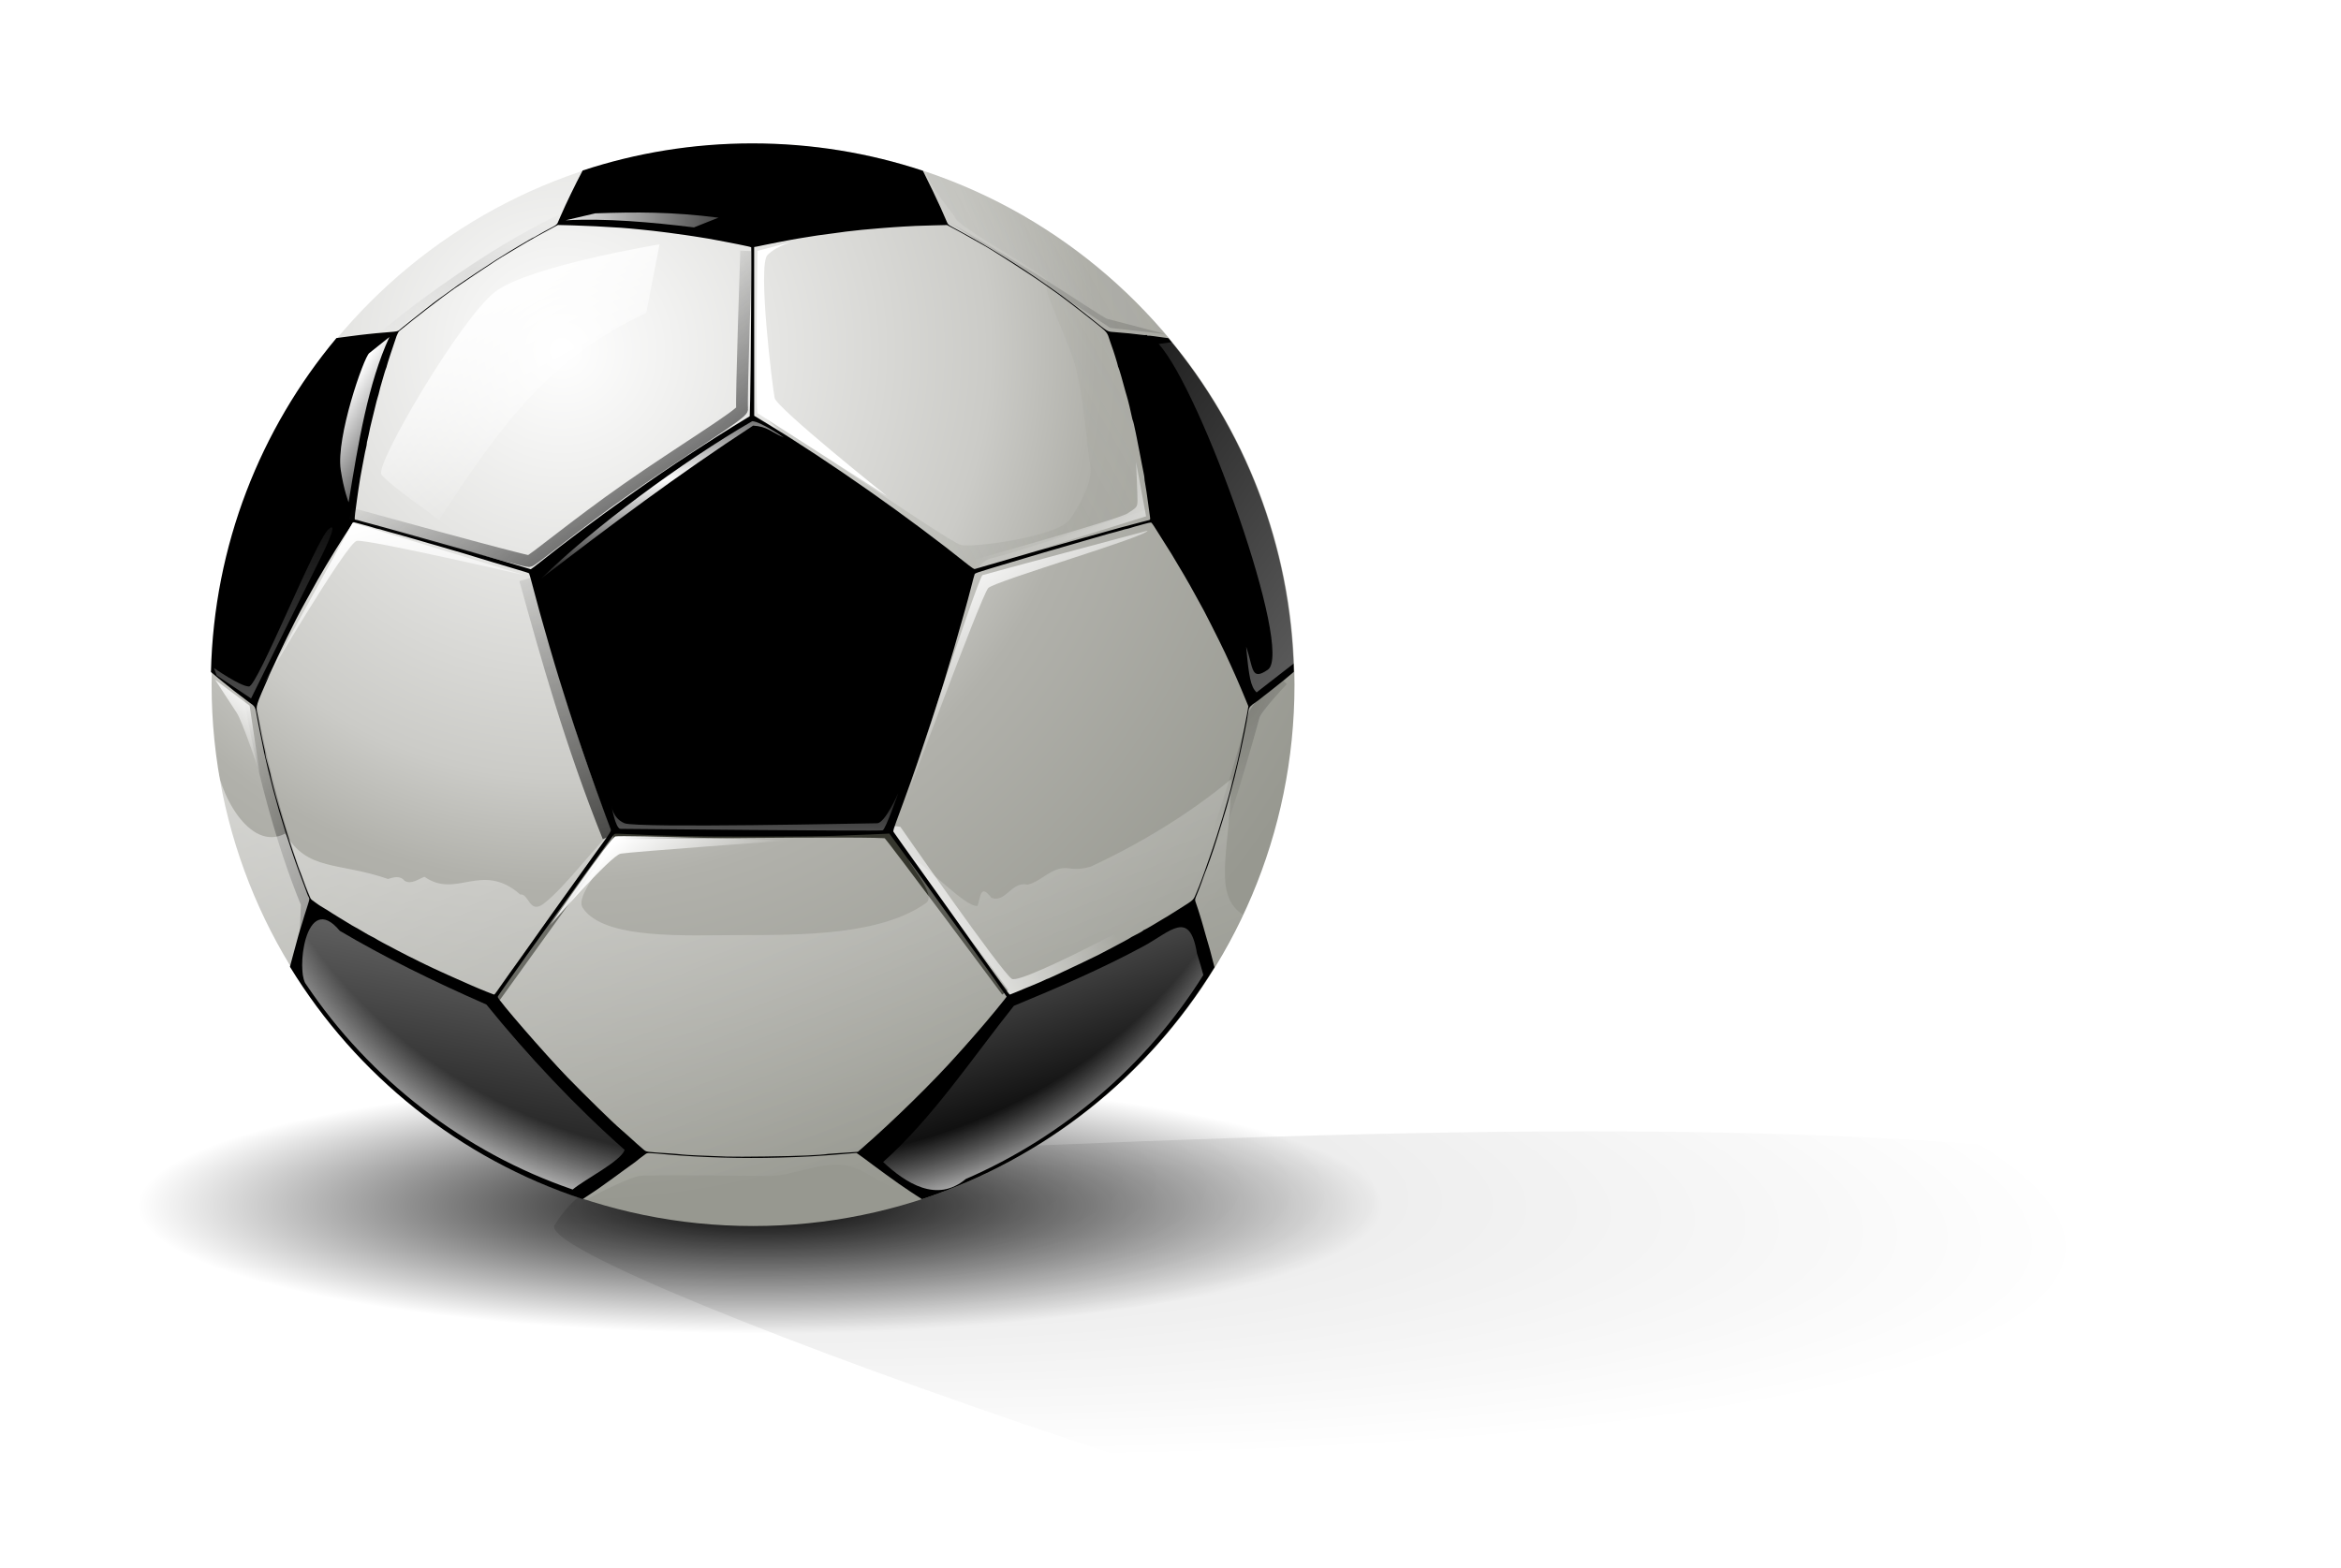 <?xml version="1.0" encoding="UTF-8" standalone="no"?>
<!-- Created with Inkscape (http://www.inkscape.org/) -->
<svg
    xmlns:inkscape="http://www.inkscape.org/namespaces/inkscape"
    xmlns:rdf="http://www.w3.org/1999/02/22-rdf-syntax-ns#"
    xmlns="http://www.w3.org/2000/svg"
    xmlns:sodipodi="http://sodipodi.sourceforge.net/DTD/sodipodi-0.dtd"
    xmlns:cc="http://creativecommons.org/ns#"
    xmlns:xlink="http://www.w3.org/1999/xlink"
    xmlns:dc="http://purl.org/dc/elements/1.1/"
    xmlns:svg="http://www.w3.org/2000/svg"
    xmlns:ns1="http://sozi.baierouge.fr"
    id="svg2"
    sodipodi:docname="bola.svg"
    viewBox="0 0 3970.6 2660.2"
    version="1.1"
    inkscape:version="0.48.1 r9760"
  >
  <sodipodi:namedview
      id="base"
      fit-margin-left="0"
      inkscape:zoom="0.20552832"
      borderopacity="1.0"
      inkscape:current-layer="layer1"
      inkscape:cx="2371.7603"
      inkscape:cy="1255.1337"
      inkscape:window-maximized="1"
      showgrid="false"
      fit-margin-right="0"
      inkscape:snap-nodes="false"
      inkscape:guide-bbox="true"
      inkscape:snap-midpoints="false"
      showguides="true"
      bordercolor="#666666"
      inkscape:window-x="0"
      inkscape:window-y="24"
      fit-margin-bottom="0"
      inkscape:window-width="1680"
      inkscape:pageopacity="0.0"
      inkscape:pageshadow="2"
      pagecolor="#ffffff"
      inkscape:document-units="px"
      inkscape:window-height="1026"
      fit-margin-top="0"
  />
  <defs
      id="defs4"
    >
    <linearGradient
        id="linearGradient4907"
        inkscape:collect="always"
      >
      <stop
          id="stop4909"
          style="stop-color:#ffffff"
          offset="0"
      />
      <stop
          id="stop4911"
          style="stop-color:#ffffff;stop-opacity:0"
          offset="1"
      />
    </linearGradient
    >
    <filter
        id="filter4919"
        inkscape:collect="always"
        color-interpolation-filters="sRGB"
      >
      <feGaussianBlur
          id="feGaussianBlur4921"
          stdDeviation="3.124"
          inkscape:collect="always"
      />
    </filter
    >
    <filter
        id="filter4945"
        inkscape:collect="always"
        color-interpolation-filters="sRGB"
      >
      <feGaussianBlur
          id="feGaussianBlur4947"
          stdDeviation="11.41"
          inkscape:collect="always"
      />
    </filter
    >
    <filter
        id="filter4989"
        inkscape:collect="always"
        color-interpolation-filters="sRGB"
      >
      <feGaussianBlur
          id="feGaussianBlur4991"
          stdDeviation="6.296"
          inkscape:collect="always"
      />
    </filter
    >
    <filter
        id="filter5076"
        inkscape:collect="always"
        color-interpolation-filters="sRGB"
      >
      <feGaussianBlur
          id="feGaussianBlur5078"
          stdDeviation="4.913"
          inkscape:collect="always"
      />
    </filter
    >
    <filter
        id="filter5088"
        inkscape:collect="always"
        color-interpolation-filters="sRGB"
      >
      <feGaussianBlur
          id="feGaussianBlur5090"
          stdDeviation="7.355"
          inkscape:collect="always"
      />
    </filter
    >
    <filter
        id="filter5138"
        inkscape:collect="always"
        color-interpolation-filters="sRGB"
      >
      <feGaussianBlur
          id="feGaussianBlur5140"
          stdDeviation="7.168"
          inkscape:collect="always"
      />
    </filter
    >
    <filter
        id="filter5156"
        inkscape:collect="always"
        color-interpolation-filters="sRGB"
      >
      <feGaussianBlur
          id="feGaussianBlur5158"
          stdDeviation="3.54"
          inkscape:collect="always"
      />
    </filter
    >
    <filter
        id="filter5174"
        inkscape:collect="always"
        color-interpolation-filters="sRGB"
      >
      <feGaussianBlur
          id="feGaussianBlur5176"
          stdDeviation="4.586"
          inkscape:collect="always"
      />
    </filter
    >
    <filter
        id="filter5202"
        inkscape:collect="always"
        color-interpolation-filters="sRGB"
      >
      <feGaussianBlur
          id="feGaussianBlur5204"
          stdDeviation="5.979"
          inkscape:collect="always"
      />
    </filter
    >
    <filter
        id="filter5216"
        inkscape:collect="always"
        color-interpolation-filters="sRGB"
      >
      <feGaussianBlur
          id="feGaussianBlur5218"
          stdDeviation="4.914"
          inkscape:collect="always"
      />
    </filter
    >
    <filter
        id="filter5228"
        inkscape:collect="always"
        color-interpolation-filters="sRGB"
      >
      <feGaussianBlur
          id="feGaussianBlur5230"
          stdDeviation="4.698"
          inkscape:collect="always"
      />
    </filter
    >
    <filter
        id="filter5254"
        inkscape:collect="always"
        color-interpolation-filters="sRGB"
      >
      <feGaussianBlur
          id="feGaussianBlur5256"
          stdDeviation="11.973"
          inkscape:collect="always"
      />
    </filter
    >
    <filter
        id="filter5276"
        inkscape:collect="always"
        color-interpolation-filters="sRGB"
      >
      <feGaussianBlur
          id="feGaussianBlur5278"
          stdDeviation="5.393"
          inkscape:collect="always"
      />
    </filter
    >
    <filter
        id="filter5342"
        height="1.144"
        width="1.435"
        color-interpolation-filters="sRGB"
        y="-.072"
        x="-.217"
        inkscape:collect="always"
      >
      <feGaussianBlur
          id="feGaussianBlur5344"
          stdDeviation="12.463"
          inkscape:collect="always"
      />
    </filter
    >
    <filter
        id="filter5368"
        inkscape:collect="always"
        color-interpolation-filters="sRGB"
      >
      <feGaussianBlur
          id="feGaussianBlur5370"
          stdDeviation="3.389"
          inkscape:collect="always"
      />
    </filter
    >
    <filter
        id="filter5374"
        inkscape:collect="always"
        color-interpolation-filters="sRGB"
      >
      <feGaussianBlur
          id="feGaussianBlur5376"
          stdDeviation="1.377"
          inkscape:collect="always"
      />
    </filter
    >
    <filter
        id="filter5408"
        height="1.541"
        width="1.053"
        color-interpolation-filters="sRGB"
        y="-.27"
        x="-.026"
        inkscape:collect="always"
      >
      <feGaussianBlur
          id="feGaussianBlur5410"
          stdDeviation="2.845"
          inkscape:collect="always"
      />
    </filter
    >
    <filter
        id="filter5438"
        height="1.062"
        width="1.209"
        color-interpolation-filters="sRGB"
        y="-.031"
        x="-.105"
        inkscape:collect="always"
      >
      <feGaussianBlur
          id="feGaussianBlur5440"
          stdDeviation="3.641"
          inkscape:collect="always"
      />
    </filter
    >
    <filter
        id="filter5540"
        height="32.707"
        width="54.837"
        color-interpolation-filters="sRGB"
        y="-15.853"
        x="-26.919"
        inkscape:collect="always"
      >
      <feGaussianBlur
          id="feGaussianBlur5542"
          stdDeviation="10.528"
          inkscape:collect="always"
      />
    </filter
    >
    <filter
        id="filter5544"
        height="1.123"
        width="1.587"
        color-interpolation-filters="sRGB"
        y="-.062"
        x="-.294"
        inkscape:collect="always"
      >
      <feGaussianBlur
          id="feGaussianBlur5546"
          stdDeviation="10.528"
          inkscape:collect="always"
      />
    </filter
    >
    <filter
        id="filter5598"
        height="1.155"
        width="1.359"
        color-interpolation-filters="sRGB"
        y="-.077"
        x="-.179"
        inkscape:collect="always"
      >
      <feGaussianBlur
          id="feGaussianBlur5600"
          stdDeviation="9.09"
          inkscape:collect="always"
      />
    </filter
    >
    <filter
        id="filter5670"
        inkscape:collect="always"
        color-interpolation-filters="sRGB"
      >
      <feGaussianBlur
          id="feGaussianBlur5672"
          stdDeviation="4.291"
          inkscape:collect="always"
      />
    </filter
    >
    <filter
        id="filter5700"
        inkscape:collect="always"
        color-interpolation-filters="sRGB"
      >
      <feGaussianBlur
          id="feGaussianBlur5702"
          stdDeviation="3.87"
          inkscape:collect="always"
      />
    </filter
    >
    <filter
        id="filter5730"
        inkscape:collect="always"
        color-interpolation-filters="sRGB"
      >
      <feGaussianBlur
          id="feGaussianBlur5732"
          stdDeviation="2.767"
          inkscape:collect="always"
      />
    </filter
    >
    <filter
        id="filter5752"
        inkscape:collect="always"
        color-interpolation-filters="sRGB"
      >
      <feGaussianBlur
          id="feGaussianBlur5754"
          stdDeviation="1.217"
          inkscape:collect="always"
      />
    </filter
    >
    <filter
        id="filter5814"
        inkscape:collect="always"
        color-interpolation-filters="sRGB"
      >
      <feGaussianBlur
          id="feGaussianBlur5816"
          stdDeviation="6.143"
          inkscape:collect="always"
      />
    </filter
    >
    <filter
        id="filter5916"
        inkscape:collect="always"
        color-interpolation-filters="sRGB"
      >
      <feGaussianBlur
          id="feGaussianBlur5918"
          stdDeviation="20.749"
          inkscape:collect="always"
      />
    </filter
    >
    <radialGradient
        id="radialGradient5957"
        gradientUnits="userSpaceOnUse"
        cy="1558.1"
        cx="-3361.3"
        gradientTransform="matrix(1 0 0 .205 0 1238.4)"
        r="1056.2"
        inkscape:collect="always"
      >
      <stop
          id="stop5856"
          style="stop-color:#000000"
          offset="0"
      />
      <stop
          id="stop5858"
          style="stop-color:#000000;stop-opacity:0"
          offset="1"
      />
    </radialGradient
    >
    <radialGradient
        id="radialGradient5959"
        gradientUnits="userSpaceOnUse"
        cy="397.44"
        cx="-3929.1"
        gradientTransform="matrix(1.858 .264 -.047 .329 3187.7 2142.7)"
        r="1591.3"
        inkscape:collect="always"
      >
      <stop
          id="stop5866"
          style="stop-color:#000000"
          offset="0"
      />
      <stop
          id="stop5868"
          style="stop-color:#000000;stop-opacity:0"
          offset="1"
      />
    </radialGradient
    >
    <radialGradient
        id="radialGradient5961"
        gradientUnits="userSpaceOnUse"
        cy="-153.33"
        cx="-3784.4"
        gradientTransform="matrix(1.581 0 0 1.581 2173.3 9.572)"
        r="832.59"
        inkscape:collect="always"
      >
      <stop
          id="stop5632"
          style="stop-color:#ffffff"
          offset="0"
      />
      <stop
          id="stop5634"
          style="stop-color:#cbcbc7"
          offset=".5"
      />
      <stop
          id="stop5636"
          style="stop-color:#b1b1ab"
          offset=".624"
      />
      <stop
          id="stop5638"
          style="stop-color:#979890"
          offset="1"
      />
    </radialGradient
    >
    <radialGradient
        id="radialGradient5963"
        gradientUnits="userSpaceOnUse"
        cy="631.16"
        cx="-2722.2"
        gradientTransform="matrix(1.337 .315 -.593 2.514 1289.6 -156.34)"
        r="93.851"
        inkscape:collect="always"
      >
      <stop
          id="stop5612"
          style="stop-color:#000000"
          offset="0"
      />
      <stop
          id="stop5614"
          style="stop-color:#000000;stop-opacity:0"
          offset="1"
      />
    </radialGradient
    >
    <linearGradient
        id="linearGradient5965"
        y2="804.65"
        xlink:href="#linearGradient4907"
        gradientUnits="userSpaceOnUse"
        x2="-3063.7"
        y1="992.15"
        x1="-3345.8"
        inkscape:collect="always"
    />
    <linearGradient
        id="linearGradient5967"
        y2="787.45"
        gradientUnits="userSpaceOnUse"
        x2="-4527.6"
        gradientTransform="translate(8)"
        y1="863.14"
        x1="-4276.5"
        inkscape:collect="always"
      >
      <stop
          id="stop5510"
          style="stop-color:#000000"
          offset="0"
      />
      <stop
          id="stop5512"
          style="stop-color:#000000;stop-opacity:0"
          offset="1"
      />
    </linearGradient
    >
    <linearGradient
        id="linearGradient5969"
        y2="1396.4"
        xlink:href="#linearGradient4907"
        gradientUnits="userSpaceOnUse"
        x2="-3271.9"
        y1="-709.14"
        x1="-4104.4"
        inkscape:collect="always"
    />
    <linearGradient
        id="linearGradient5971"
        y2="-101.46"
        gradientUnits="userSpaceOnUse"
        x2="-2711.1"
        y1="292.79"
        x1="-3409.9"
        inkscape:collect="always"
      >
      <stop
          id="stop5126"
          style="stop-color:#84867c"
          offset="0"
      />
      <stop
          id="stop5128"
          style="stop-color:#84867c;stop-opacity:0"
          offset="1"
      />
    </linearGradient
    >
    <linearGradient
        id="linearGradient5973"
        y2="952.62"
        gradientUnits="userSpaceOnUse"
        x2="-3663.7"
        y1="806.65"
        x1="-3790.2"
        inkscape:collect="always"
      >
      <stop
          id="stop4961"
          style="stop-color:#ffffff"
          offset="0"
      />
      <stop
          id="stop4963"
          style="stop-color:#ffffff;stop-opacity:0"
          offset="1"
      />
    </linearGradient
    >
    <linearGradient
        id="linearGradient5975"
        y2="1269.1"
        gradientUnits="userSpaceOnUse"
        x2="-2907.2"
        y1="298.91"
        x1="-3220.2"
        inkscape:collect="always"
      >
      <stop
          id="stop5070"
          style="stop-color:#ffffff"
          offset="0"
      />
      <stop
          id="stop5072"
          style="stop-color:#ffffff;stop-opacity:0"
          offset="1"
      />
    </linearGradient
    >
    <linearGradient
        id="linearGradient5977"
        y2="1465.2"
        gradientUnits="userSpaceOnUse"
        x2="-4221.4"
        y1="157.85"
        x1="-3973.7"
        inkscape:collect="always"
      >
      <stop
          id="stop5082"
          style="stop-color:#ffffff"
          offset="0"
      />
      <stop
          id="stop5084"
          style="stop-color:#ffffff;stop-opacity:0"
          offset="1"
      />
    </linearGradient
    >
    <radialGradient
        id="radialGradient5979"
        gradientUnits="userSpaceOnUse"
        cy="525.45"
        cx="-3530"
        gradientTransform="matrix(1.359 2.7091e-8 -2.4489e-8 1.228 1239 -100.31)"
        r="781.86"
        inkscape:collect="always"
      >
      <stop
          id="stop5099"
          style="stop-color:#ffffff;stop-opacity:0"
          offset="0"
      />
      <stop
          id="stop5105"
          style="stop-color:#ffffff;stop-opacity:0"
          offset=".849"
      />
      <stop
          id="stop5101"
          style="stop-color:#ffffff"
          offset="1"
      />
    </radialGradient
    >
    <linearGradient
        id="linearGradient5981"
        y2="215.49"
        gradientUnits="userSpaceOnUse"
        x2="-3133.4"
        y1="414.98"
        x1="-2736.8"
        inkscape:collect="always"
      >
      <stop
          id="stop5162"
          style="stop-color:#ffffff"
          offset="0"
      />
      <stop
          id="stop5164"
          style="stop-color:#ffffff;stop-opacity:0"
          offset="1"
      />
    </linearGradient
    >
    <linearGradient
        id="linearGradient5983"
        y2="570.68"
        gradientUnits="userSpaceOnUse"
        x2="-3031.2"
        y1="307.94"
        x1="-3211.2"
        inkscape:collect="always"
      >
      <stop
          id="stop5180"
          style="stop-color:#ffffff"
          offset="0"
      />
      <stop
          id="stop5182"
          style="stop-color:#ffffff;stop-opacity:0"
          offset="1"
      />
    </linearGradient
    >
    <linearGradient
        id="linearGradient5985"
        y2="147.53"
        gradientUnits="userSpaceOnUse"
        x2="-3815.4"
        y1="-158.67"
        x1="-3980.6"
        inkscape:collect="always"
      >
      <stop
          id="stop5234"
          style="stop-color:#ffffff"
          offset="0"
      />
      <stop
          id="stop5236"
          style="stop-color:#ffffff;stop-opacity:0"
          offset="1"
      />
    </linearGradient
    >
    <linearGradient
        id="linearGradient5987"
        y2="-34.815"
        gradientUnits="userSpaceOnUse"
        x2="-3884.3"
        y1="326.43"
        x1="-3629.7"
        inkscape:collect="always"
      >
      <stop
          id="stop5260"
          style="stop-color:#333333"
          offset="0"
      />
      <stop
          id="stop5262"
          style="stop-color:#333333;stop-opacity:0"
          offset="1"
      />
    </linearGradient
    >
    <linearGradient
        id="linearGradient5989"
        y2="577.58"
        gradientUnits="userSpaceOnUse"
        x2="-4145.7"
        y1="278.26"
        x1="-4238.6"
        inkscape:collect="always"
      >
      <stop
          id="stop5282"
          style="stop-color:#ffffff"
          offset="0"
      />
      <stop
          id="stop5284"
          style="stop-color:#ffffff;stop-opacity:0"
          offset="1"
      />
    </linearGradient
    >
    <linearGradient
        id="linearGradient5991"
        y2="298.91"
        gradientUnits="userSpaceOnUse"
        x2="-3984"
        gradientTransform="translate(10.321 -3.44)"
        y1="894.1"
        x1="-3750.1"
        inkscape:collect="always"
      >
      <stop
          id="stop5348"
          style="stop-color:#000000"
          offset="0"
      />
      <stop
          id="stop5350"
          style="stop-color:#000000;stop-opacity:0"
          offset="1"
      />
    </linearGradient
    >
    <radialGradient
        id="radialGradient5993"
        gradientUnits="userSpaceOnUse"
        cy="184.13"
        cx="-3717.7"
        gradientTransform="matrix(2.28 -.632 .175 .632 4726.2 -2263.6)"
        r="209.63"
        inkscape:collect="always"
      >
      <stop
          id="stop5362"
          style="stop-color:#ffffff"
          offset="0"
      />
      <stop
          id="stop5364"
          style="stop-color:#ffffff;stop-opacity:0"
          offset="1"
      />
    </radialGradient
    >
    <linearGradient
        id="linearGradient5995"
        y2="684.24"
        gradientUnits="userSpaceOnUse"
        x2="-3502.4"
        y1="1052.4"
        x1="-3512.7"
        inkscape:collect="always"
      >
      <stop
          id="stop5388"
          style="stop-color:#ffffff"
          offset="0"
      />
      <stop
          id="stop5390"
          style="stop-color:#ffffff;stop-opacity:0"
          offset="1"
      />
    </linearGradient
    >
    <linearGradient
        id="linearGradient5997"
        y2="-258.44"
        gradientUnits="userSpaceOnUse"
        x2="-3509.2"
        y1="-265.32"
        x1="-3922.1"
        inkscape:collect="always"
      >
      <stop
          id="stop5414"
          style="stop-color:#ffffff"
          offset="0"
      />
      <stop
          id="stop5416"
          style="stop-color:#ffffff;stop-opacity:0"
          offset="1"
      />
    </linearGradient
    >
    <linearGradient
        id="linearGradient5999"
        y2="154.41"
        gradientUnits="userSpaceOnUse"
        x2="-4114.8"
        y1="61.517"
        x1="-4262.7"
        inkscape:collect="always"
      >
      <stop
          id="stop5444"
          style="stop-color:#ffffff"
          offset="0"
      />
      <stop
          id="stop5446"
          style="stop-color:#ffffff;stop-opacity:0"
          offset="1"
      />
    </linearGradient
    >
    <linearGradient
        id="linearGradient6001"
        y2="-129.71"
        gradientUnits="userSpaceOnUse"
        x2="-3170.2"
        y1="1192.3"
        x1="-1310.9"
        inkscape:collect="always"
      >
      <stop
          id="stop5660"
          style="stop-color:#ffffff"
          offset="0"
      />
      <stop
          id="stop5662"
          style="stop-color:#ffffff;stop-opacity:0"
          offset="1"
      />
    </linearGradient
    >
    <linearGradient
        id="linearGradient6003"
        y2="-544"
        gradientUnits="userSpaceOnUse"
        x2="-2979.4"
        y1="670.47"
        x1="-2893.4"
        inkscape:collect="always"
      >
      <stop
          id="stop5706"
          style="stop-color:#000000"
          offset="0"
      />
      <stop
          id="stop5708"
          style="stop-color:#000000;stop-opacity:0"
          offset="1"
      />
    </linearGradient
    >
    <linearGradient
        id="linearGradient6005"
        y2="667.99"
        gradientUnits="userSpaceOnUse"
        x2="-4478.7"
        y1="556.08"
        x1="-4405.7"
        inkscape:collect="always"
      >
      <stop
          id="stop5736"
          style="stop-color:#ffffff"
          offset="0"
      />
      <stop
          id="stop5738"
          style="stop-color:#ffffff;stop-opacity:0"
          offset="1"
      />
    </linearGradient
    >
    <linearGradient
        id="linearGradient6007"
        y2="191.17"
        gradientUnits="userSpaceOnUse"
        x2="-4381.4"
        y1="1511.5"
        x1="-4449.3"
        inkscape:collect="always"
      >
      <stop
          id="stop5746"
          style="stop-color:#ffffff"
          offset="0"
      />
      <stop
          id="stop5748"
          style="stop-color:#ffffff;stop-opacity:0"
          offset="1"
      />
    </linearGradient
    >
    <radialGradient
        id="radialGradient6009"
        gradientUnits="userSpaceOnUse"
        cy="-149.42"
        cx="-4031.1"
        gradientTransform="matrix(1.366 -.114 .059 .707 1483.6 -501.41)"
        r="192.84"
        inkscape:collect="always"
      >
      <stop
          id="stop5788"
          style="stop-color:#000000"
          offset="0"
      />
      <stop
          id="stop5790"
          style="stop-color:#000000;stop-opacity:0"
          offset="1"
      />
    </radialGradient
    >
  </defs
  >
  <g
      id="layer1"
      inkscape:label="Camada 1"
      inkscape:groupmode="layer"
      transform="translate(-1073.4 630.07)"
    >
    <g
        id="g5920"
        transform="translate(5917.1 -18.198)"
      >
      <path
          id="path5852"
          sodipodi:rx="1056.2135"
          sodipodi:ry="216.74741"
          style="fill:url(#radialGradient5957)"
          sodipodi:type="arc"
          d="m-2305.1 1558.1c0 119.71-472.88 216.75-1056.2 216.75-583.33 0-1056.2-97.041-1056.2-216.75s472.88-216.75 1056.2-216.75c583.33 0 1056.2 97.041 1056.2 216.75z"
          transform="translate(-192.66 -123.86)"
          sodipodi:cy="1558.1061"
          sodipodi:cx="-3361.3049"
      />
      <path
          id="path5862"
          style="opacity:.409;filter:url(#filter5916);fill:url(#radialGradient5959)"
          d="m-3770.7 1437.7c-45.541 69.791 1646.4 789.81 2043.6 811.94 260.07 14.489 756.9 185.78 901.39 151.38 144.5-34.404 240.83-275.23 233.95-344.04-6.881-68.809 27.523-185.78-41.285-302.76-68.809-116.97-309.64-240.83-447.26-247.71-629-127.75-1505.7-143.27-2284.4-158.26-41.285 0-309.64 20.643-344.04 34.404-34.404 13.762-61.928 55.047-61.928 55.047z"
          sodipodi:nodetypes="cssssccsc"
          transform="matrix(.998 -.066 .066 .998 -234.86 -216.83)"
          inkscape:connector-curvature="0"
      />
      <g
          id="g5818"
        >
        <path
            id="path4839"
            sodipodi:rx="832.58527"
            sodipodi:ry="832.58527"
            style="fill:url(#radialGradient5961)"
            sodipodi:type="arc"
            d="m-2683.5 281.7c0 459.82-372.76 832.59-832.59 832.59-459.82 0-832.59-372.76-832.59-832.59 0-459.82 372.76-832.59 832.59-832.59 459.82 0 832.59 372.76 832.59 832.59z"
            transform="matrix(1.103 0 0 1.103 311.81 239.19)"
            sodipodi:cy="281.70477"
            sodipodi:cx="-3516.1245"
        />
        <path
            id="path5548"
            sodipodi:nodetypes="csc"
            style="opacity:.44;filter:url(#filter5598);stroke:url(#radialGradient5963);stroke-width:20;fill:none"
            inkscape:connector-curvature="0"
            d="m-2792.4 828.98c10.619 7.079 72.059-213.08 75.415-226.25 3.503-13.746 48.655-60.819 48.655-60.819"
        />
        <path
            id="path4923"
            sodipodi:nodetypes="ccsc"
            style="filter:url(#filter4945);stroke:#36372e;stroke-width:13;fill:none"
            inkscape:connector-curvature="0"
            d="m-4001.2 1081 197.82-275.23s457.67-6.03 463.67-1.358 201.09 267.25 201.09 267.25"
        />
        <path
            id="path4979"
            style="filter:url(#filter4989);fill:url(#linearGradient5965)"
            inkscape:connector-curvature="0"
            d="m-3316.6 790.89s172.02 247.71 189.22 258.03c17.202 10.321 282.12-130.74 292.44-144.5 10.321-13.762 24.083-30.964 24.083-30.964s0 55.047-24.083 75.69-282.12 144.5-282.12 144.5l-227.07-306.2z"
        />
        <path
            id="path5450"
            sodipodi:nodetypes="ccc"
            style="opacity:.672;filter:url(#filter5544);stroke:url(#linearGradient5967);stroke-width:19.6;fill:none"
            inkscape:connector-curvature="0"
            d="m-4419.8 570.7c15.318 103.21 53.495 247.71 96.332 350.92l-3.44 86.011"
        />
        <path
            id="path4852"
            sodipodi:nodetypes="ccsssscccccccccssscsccccccc"
            style="filter:url(#filter4919);fill:url(#linearGradient5969)"
            inkscape:connector-curvature="0"
            d="m-4478.6 667.91c45.626 356.09 295.12 648.41 627.72 756.16 25.322-13.275 76.098-39.042 92.312-40.844 21.895-2.433 184.88 0 221.38 0 36.491 0 84.49-24.264 126.69-18.031 23.554 3.479 42.886 17.899 64.781 30.062 21.119 11.733 63.812 28.062 63.812 28.062 241.81-79.033 439.44-255.69 546.34-483.41-53.142-33.463-21.089-113.21-19.875-230.03-70.983 59.503-156.28 110.52-238.44 148.66-12.012 3.388-24.416 4.952-37.594 2.688-28.071-3.684-44.613 22.029-69.375 27.812-27.716-6.247-36.867 31.669-61.438 22.281-18.311-24.282-18.014-2.596-23.25 13.719-21.14 4.291-100.56-83.529-117.21-82.999-8.279 4.989 50.608 63.534 29.54 78.356-77.298 54.379-208.87 54.237-318.11 54.237-87.307 0-228.5 8.449-264.06-46.375-16.04-24.729 63.427-96.587 50.156-128.25-17.678 9.403-79.902 94.408-116.84 121.66-24.034 17.727-24.469-17.771-39.156-15.938-0.151-0.088-0.281-0.198-0.438-0.281-65.282-56.647-107.32 8.548-162.03-29.75-10.647 3.841-22.2 13.584-33.719 6.875-7.563-9.364-18.225-6.234-28.25-3.188-83.795-28.962-136.93-12.747-174.14-77.132-60.71 32.426-115.44-70.097-118.8-134.34z"
        />
        <path
            id="path5107"
            style="opacity:.466;filter:url(#filter5138);fill:url(#linearGradient5971)"
            inkscape:connector-curvature="0"
            d="m-3272.2-320.09c2.652 22.03 43.095 66.721 48.844 78.219 7.298 14.597 94.884 63.266 131.38 87.594 36.491 24.328 19.447 14.605 24.312 36.5 4.865 21.895 31.654 75.403 46.25 121.62 14.597 46.222 21.884 145.96 26.75 172.72 4.866 26.76-14.6 63.244-34.062 92.438-19.462 29.193-162.98 48.678-184.88 43.812-21.895-4.865-347.91-231.12-347.91-231.12s245.72 231.11 311.41 272.47c65.684 41.357 53.509-12.17 90-19.469 36.491-7.298 226.25-72.961 274.91-85.125 48.655-12.164 36.495-41.364 34.062-99.75-1.75-42.012 24.208-84.019 33.469-130.56-110.89-156.38-269.46-276.55-454.53-339.34z"
        />
        <path
            id="path4837"
            style="fill:#000000"
            inkscape:connector-curvature="0"
            d="m-3567.6-368.59c-100.55 0-197.3 16.175-287.84 46.031-13.462 25.508-27.813 55.158-37.531 77.594-2.025 4.675-4.272 9.85-5 11.5-0.914 2.073-3.314 4.027-7.719 6.375-3.506 1.869-10.057 5.364-14.563 7.75-4.506 2.386-10.323 5.686-12.937 7.344-2.614 1.658-5.109 3.031-5.531 3.031s-4.056 1.951-8.062 4.344c-4.007 2.393-11.781 6.96-17.281 10.156-9.166 5.326-18.726 11.2-38.281 23.438-9.858 6.169-57.162 37.527-65 43.094-3.458 2.456-11.108 8.016-17 12.344-5.891 4.327-12.744 9.239-15.219 10.938-2.475 1.699-6.778 4.901-9.563 7.125s-8.593 6.763-12.906 10.062c-4.313 3.3-13.06 10.201-19.438 15.344-6.377 5.143-14.263 11.443-17.531 14-3.268 2.557-6.724 5.412-7.687 6.344-1.938 1.875-4.769 2.469-15.875 3.312-4.125 0.314-9.3 0.748-11.5 0.969-2.2 0.221-7.15 0.642-11 0.938-3.85 0.296-10.6 0.976-15 1.531-4.4 0.555-10.605 1.263-13.781 1.562-3.176 0.299-10.376 1.232-16 2.062-5.624 0.831-12.469 1.723-15.219 2-1.183 0.119-4.236 0.556-8.031 1.125-128.71 154.2-207.82 351.23-212.81 566.59 5.136 4.371 9.924 8.407 12.812 10.719 2.405 1.925 8.789 7.1 14.188 11.5 5.398 4.4 10.778 8.675 11.969 9.5 1.191 0.825 5.86 4.425 10.375 8s10.995 8.433 14.375 10.812c11.789 8.3 11.202 7.242 14.656 27.188 0.619 3.575 1.732 9.425 2.469 13 0.737 3.575 2.082 10.325 3 15 5.173 26.341 6.996 34.712 12.656 58.5 10.876 45.705 25.724 96.802 41.156 141.5 2.184 6.325 4.652 13.525 5.469 16 1.567 4.75 5.362 15.084 13.438 36.5 2.696 7.15 5.619 15.025 6.5 17.5s2.268 5.487 3.062 6.719c1.307 2.025 1.103 3.314-2.156 13.5-5.719 17.872-6.302 19.771-9.094 29.281-1.453 4.95-3.079 10.125-3.594 11.5-0.515 1.375-1.756 5.65-2.781 9.5-1.025 3.85-3.112 11.5-4.625 17s-3.109 11.35-3.531 13c-0.422 1.65-1.755 6.6-2.969 11-1.213 4.4-2.429 8.9-2.688 10-0.245 1.043-0.553 2.247-0.719 2.844 112.5 184.06 287.99 325.44 496.47 394.19 0.28-0.186 0.431-0.277 0.719-0.469 7.867-5.258 16.052-10.688 18.188-12.063 4.131-2.659 11.22-7.622 19.656-13.75 2.837-2.061 8.912-6.424 13.5-9.687 4.588-3.264 13.5-9.789 19.812-14.5 6.312-4.711 12.837-9.406 14.5-10.438 1.663-1.032 3.256-2.212 3.531-2.594 0.557-0.775 11.769-9.42 16.656-12.844 3.442-2.412 2.592-2.413 39.344 0.812 55.726 4.891 125.81 6.798 186.72 5.094 44.629-1.249 65.142-2.374 108.78-6l23-1.906 3.5 2.375c4.292 2.927 10.321 7.374 25.125 18.5 10.248 7.702 32.087 23.56 43.312 31.437 11.248 7.894 27.21 18.466 39.156 26.125 208.27-68.604 383.62-209.7 496.19-393.41-2.533-10.011-6.987-27.215-7.719-29.719-0.482-1.65-1.591-5.475-2.469-8.5s-2.964-10.225-4.656-16c-1.692-5.775-3.464-12.075-3.937-14-0.473-1.925-1.838-6.65-3.031-10.5s-2.783-9.025-3.5-11.5c-1.167-4.027-3.22-10.307-6.938-21.094-1.151-3.339-0.961-4.267 2.719-13 2.18-5.173 5.477-13.681 7.312-18.906 4.655-13.254 8.325-23.144 9.469-25.5 0.534-1.1 2.963-7.85 5.406-15 2.443-7.15 5.159-15.025 6.031-17.5 1.962-5.567 10.083-31.421 14.938-47.5 1.993-6.6 4.806-15.825 6.25-20.5 1.444-4.675 3.204-10.975 3.875-14 0.671-3.025 3.093-12.237 5.406-20.469 2.313-8.232 4.578-16.782 5.031-19 0.453-2.219 2.431-10.556 4.375-18.531 3.489-14.314 6.039-25.876 9.219-41.5 0.896-4.4 2.269-10.925 3.031-14.5 1.83-8.58 6.077-32.215 6.906-38.375 0.733-5.444 2.92-7.971 12.5-14.406 3.025-2.032 6.202-4.385 7.062-5.219 0.861-0.834 3.697-3.075 6.313-5 2.615-1.925 6.863-5.206 9.437-7.281 2.574-2.075 5.138-4.115 5.688-4.531 4.114-3.116 16.658-13.122 19.594-15.625 1.981-1.689 5.807-4.862 8.469-7.062 2.202-1.82 5.277-4.474 7.75-6.625-5.076-215.12-84.115-411.93-212.66-566-0.767-0.112-1.563-0.221-2.156-0.312-1.65-0.256-5.25-0.747-8-1.094-2.75-0.346-9.224-1.243-14.406-2-5.183-0.757-9.771-1.164-10.188-0.906-0.417 0.258-1.055 0.005-1.406-0.562-0.351-0.568-1.044-0.789-1.563-0.469-0.519 0.321-4.207 0.132-8.187-0.438-9.886-1.414-30.626-3.476-46.75-4.656-11.192-0.819-9.569 0.154-38.281-22.938-6.839-5.5-16.797-13.375-22.156-17.5-5.359-4.125-11.452-8.85-13.531-10.5-12.184-9.67-53.517-38.737-77.812-54.719-24.828-16.332-70.154-44.041-88.719-54.25-2.75-1.512-9.725-5.372-15.5-8.562s-13.803-7.545-17.844-9.688c-6.648-3.526-7.53-4.372-9.375-8.844-2.315-5.61-3.673-8.674-10.25-23.438-6.171-13.851-20.132-42.807-30.344-63.156-90.934-30.14-188.17-46.469-289.22-46.469zm-329.84 138.44 24.687 0.625c21.436 0.551 56.297 2.285 82.688 4.094 14.796 1.014 53.375 4.922 68.5 6.938 1.925 0.257 7.325 0.923 12 1.5 10.164 1.255 19.988 2.611 29.5 4.062 3.85 0.587 9.925 1.513 13.5 2.031 3.575 0.519 8.975 1.363 12 1.906 3.025 0.543 8.475 1.439 12.094 1.969 3.619 0.529 9.919 1.687 14 2.562 4.081 0.876 11.231 2.218 15.906 3s13.9 2.583 20.5 4c6.6 1.417 14.238 3.027 16.969 3.562 2.731 0.535 5.237 1.283 5.562 1.688 0.743 0.922-0.773 220.89-1.781 258.66l-0.75 27.906-6.5 4c-3.575 2.193-13.25 8.126-21.5 13.188-32.539 19.964-92.504 58.973-123.38 80.25-27.077 18.662-36.665 25.366-59.625 41.719-49.281 35.101-103.09 75.468-143.69 107.78-8.811 7.013-16.3 12.71-16.656 12.656-0.356-0.054-6.506-1.888-13.656-4.062-7.15-2.174-20.65-6.154-30-8.844-9.35-2.689-23.75-6.899-32-9.344-26.547-7.868-47.499-13.872-67-19.219-9.697-2.658-19.642-5.434-37-10.344-21.908-6.197-25.291-7.149-43.5-12.156-10.175-2.798-21.425-5.915-25-6.938-3.575-1.023-11-3.048-16.5-4.5-18.5-4.885-20.974-5.563-25.625-7.031-2.549-0.805-5.331-1.469-6.188-1.469-0.856 0-1.802-0.404-2.094-0.875-0.544-0.881 1.088-15.216 3.938-34.625 0.888-6.05 1.98-13.7 2.438-17 1.422-10.267 4.122-26.16 6.375-37.5 0.82-4.125 2.281-11.775 3.219-17 0.938-5.225 2.306-11.822 3.063-14.656 0.757-2.835 1.375-6.186 1.375-7.438s0.42-3.655 0.937-5.344c0.517-1.689 1.456-5.763 2.094-9.062 1.737-8.986 3.811-18.284 5.562-25 2.341-8.976 3.076-11.971 5.875-24 1.408-6.05 3.06-12.35 3.656-14 0.597-1.65 1.446-4.575 1.906-6.5 2.436-10.197 3.233-13.172 5.438-20.5 1.323-4.4 3.155-10.7 4.062-14s2.283-7.475 3.062-9.281c0.78-1.806 1.406-3.819 1.406-4.469 0-1.175 11.688-36.887 16.437-50.25 1.405-3.952 3.531-7.871 4.906-9 28.74-23.6 70.881-56.089 93.156-71.812 9.014-6.363 62.315-42.084 70-46.906 2.75-1.726 7.25-4.552 10-6.312 3.971-2.543 33.532-20.226 43-25.719 11.532-6.689 27.072-15.278 43.812-24.219l8.813-4.719zm659.88 0.062 10.75 5.656c10.214 5.382 20.091 10.86 35.75 19.844 3.85 2.209 8.8 4.99 11 6.156 16.301 8.643 86.807 53.771 107.5 68.812 3.575 2.599 8.3 5.95 10.5 7.438 13.86 9.371 44.407 32.571 73.625 55.906 23.632 18.874 22.421 17.39 27.469 33.312 1.308 4.125 2.783 8.4 3.281 9.5 1.619 3.576 10.135 30.937 10.125 32.531 0 0.853 0.389 1.978 0.875 2.5 0.729 0.783 8.104 26.1 12.219 41.969 0.57 2.2 1.501 5.35 2.062 7 1.526 4.481 7.252 28.147 8.719 36.031 0.413 2.22 1.063 4.519 1.437 5.125 0.629 1.018 2.816 10.251 4.719 19.844 0.436 2.2 1.311 6.475 1.938 9.5 0.627 3.025 1.494 7.525 1.938 10s1.726 9 2.844 14.5c1.118 5.5 2.813 14.275 3.75 19.5 0.936 5.225 2.32 12.274 3.094 15.688 0.774 3.413 1.406 7.583 1.406 9.25 0 1.667 0.446 4.936 0.969 7.281 0.523 2.345 1.677 9.456 2.562 15.781 0.886 6.325 1.985 14.2 2.469 17.5 0.975 6.649 2.632 18.706 3.469 25.219 0.511 3.975 0.374 4.268-2.219 4.875-4.759 1.114-12.472 3.122-20.469 5.344-4.241 1.178-8.516 2.327-9.5 2.531-2.242 0.465-11.476 2.894-18.469 4.875-19.237 5.449-27.317 7.715-34.812 9.688-4.675 1.23-11.2 3.039-14.5 4.031-3.3 0.993-13.65 3.885-23 6.438s-20.6 5.711-25 7c-4.4 1.289-23.525 6.68-42.5 12-18.975 5.32-38.55 10.975-43.5 12.562-4.95 1.587-14.625 4.427-21.5 6.312s-18.8 5.3-26.5 7.594c-7.7 2.294-14.665 4.365-15.5 4.594-0.835 0.229-5.56-2.816-10.5-6.781-99.439-79.811-236.98-176.49-340.72-239.5l-22.688-13.781-0.062-143.16-0.031-143.12 5.75-1.062c3.162-0.583 8.9-1.777 12.75-2.656 3.85-0.879 12.85-2.707 20-4.031s16.6-3.101 21-3.969c4.4-0.867 10.7-1.997 14-2.5 3.3-0.503 8.7-1.385 12-1.969 13.082-2.316 27.844-4.444 51.5-7.438 6.875-0.87 15.425-2.049 19-2.594 7.672-1.169 44.043-4.768 55.5-5.5 4.4-0.281 10.025-0.73 12.5-1 2.475-0.27 8.55-0.721 13.5-1 4.95-0.279 11.925-0.738 15.5-1 11.411-0.837 27.878-1.484 51.25-2.062l22.75-0.562zm-1006.2 504.12c0.394 0.003 5.669 1.394 11.719 3.094 6.05 1.7 12.8 3.561 15 4.125 2.2 0.564 5.933 1.692 8.281 2.5 2.349 0.808 5.68 1.665 7.406 1.938 1.726 0.272 4.293 0.967 5.719 1.531 1.425 0.564 6.644 2.061 11.594 3.312 4.95 1.252 11.25 2.957 14 3.812 4.154 1.292 22.763 6.633 37.5 10.75 1.925 0.538 8.9 2.598 15.5 4.562 6.6 1.964 12.88 3.728 13.937 3.938 1.057 0.209 4.657 1.258 8 2.344 3.343 1.086 8.537 2.619 11.563 3.406 7.259 1.889 41.11 11.984 52.5 15.656 4.95 1.596 15.975 4.936 24.5 7.406 8.525 2.47 23.15 6.834 32.5 9.688 9.35 2.853 19.25 5.836 22 6.656s5.345 1.818 5.75 2.188c0.405 0.369 3.699 12.12 7.312 26.125s8.371 31.769 10.594 39.469c2.223 7.7 5.284 18.5 6.812 24 4.578 16.473 14.925 52.113 19.156 66 2.178 7.15 5.324 17.5 7 23 1.676 5.5 5.78 18.55 9.094 29 3.313 10.45 6.93 21.925 8.062 25.5 10.549 33.303 32.03 96.299 46.188 135.5 11.081 30.682 22.302 61.111 24.031 65.125 1.456 3.378 1.199 3.807-27.906 43.875-3.596 4.95-11.191 15.525-16.875 23.5-16.472 23.111-25.403 35.584-35.125 49.094-4.993 6.939-11.438 15.939-14.312 20-2.875 4.061-9.746 13.706-15.25 21.406-5.504 7.7-16.162 22.775-23.688 33.5-7.525 10.725-15.626 22.2-18.031 25.5-8.73 11.979-28.752 40.257-36.094 51-8.84 12.936-9.26 13.417-11.219 12.75-3.083-1.05-21.244-8.292-24.313-9.687-1.754-0.798-7.687-3.327-13.187-5.625-5.5-2.298-11.125-4.787-12.5-5.531s-6.775-3.136-12-5.312c-5.225-2.177-12.2-5.272-15.5-6.906-3.3-1.635-8.925-4.2-12.5-5.688-3.575-1.487-8.975-3.972-12-5.531-3.025-1.559-9.1-4.465-13.5-6.438-4.4-1.973-9.125-4.258-10.5-5.094-1.375-0.836-4.975-2.671-8-4.063-3.025-1.391-7.75-3.688-10.5-5.125s-10.85-5.636-18-9.312c-16.839-8.658-35.582-18.777-37.094-20.031-0.653-0.542-3.998-2.334-7.438-4-3.44-1.666-8.637-4.566-11.562-6.438-2.925-1.871-7.494-4.557-10.125-5.969-8.36-4.485-15.59-8.691-22.281-12.969-3.575-2.285-8.75-5.435-11.5-7s-8.15-4.917-12-7.438c-7.877-5.158-8.095-5.293-16.156-10-3.21-1.874-7.644-4.811-9.844-6.531-2.2-1.72-5.244-3.935-6.781-4.906-1.537-0.971-3.2-2.76-3.688-3.969-0.488-1.209-2.533-6.013-4.531-10.688-1.998-4.675-5.349-13.551-7.469-19.719-2.12-6.168-4.157-11.707-4.531-12.312-2.079-3.363-23.94-68.361-28.063-83.438-0.746-2.727-2.475-8.352-3.844-12.5-1.369-4.147-3.36-10.906-4.438-15.031s-2.455-8.85-3.031-10.5c-1.83-5.242-11.125-41.067-11.125-42.875 0-0.955-1.097-5.654-2.438-10.438-4.982-17.775-6.562-24.071-6.562-26.188 0-1.195-0.659-4.953-1.469-8.344-2.109-8.826-6.014-27.708-8-38.656-0.249-1.375-0.982-5.425-1.625-9-0.643-3.575-1.781-9.341-2.531-12.812-2.839-13.133-3.102-12.296 19.906-64.688 16.024-36.488 44.528-94.773 58.906-120.41 3.892-6.938 8.66-15.519 10.594-19.094 15.456-28.578 38.61-67.469 57.719-97 13.053-20.172 15.632-24 16.281-24zm1352.1 0.562c0.221-0.008 0.388 0.028 0.469 0.062 0.647 0.274 2.927 3.282 5.094 6.688 11.191 17.589 25.885 40.883 29.125 46.188 13.67 22.383 30.162 50.726 38.688 66.5 5.499 10.175 10.315 18.95 10.719 19.5 2.544 3.47 31.866 61.324 41.562 82 13.193 28.133 24.305 53.339 35.188 79.906l4.469 10.875-1.687 10.125c-1.449 8.805-9.815 51.839-12.563 64.594-3.644 16.915-5.418 24.542-7.406 32-1.246 4.675-3.26 12.775-4.5 18-3.447 14.53-11.778 44.719-17.5 63.5-5.995 19.679-15.631 49.939-16.719 52.5-0.584 1.375-2.984 8.35-5.344 15.5s-5.894 17.275-7.875 22.5-4.755 12.76-6.156 16.75c-1.401 3.99-4.952 12.941-7.875 19.906-6.081 14.492-3.69 12.198-29.469 28.469-23.139 14.605-23.427 14.787-25.094 15.531-0.825 0.368-3.75 2.121-6.5 3.906-7.241 4.699-27.607 16.438-28.531 16.438-0.433 0-0.942 0.338-1.125 0.75-0.372 0.837-7.489 4.873-15.844 9-3.025 1.494-5.725 3.009-6 3.375-0.557 0.74-20.825 11.683-40 21.594-6.875 3.554-13.625 7.091-15 7.844-3.53 1.933-53.702 25.871-57.5 27.437-1.1 0.454-7.245 3.338-13.656 6.406-6.411 3.068-11.963 5.594-12.344 5.594-0.724 0-3.199 1.07-15.25 6.656-3.99 1.85-9.841 4.308-13 5.469-3.16 1.161-8.17 3.202-11.125 4.531-2.955 1.329-9.93 4.241-15.5 6.469-5.57 2.227-10.585 4.262-11.156 4.5-0.571 0.238-7.107-8.242-14.531-18.844-18.72-26.733-49.264-69.98-68.375-96.812-8.828-12.395-23.488-33.017-32.562-45.812-9.075-12.796-19.174-26.96-22.438-31.469-3.263-4.509-10.708-14.938-16.562-23.188-5.854-8.25-17.731-24.861-26.375-36.906-8.645-12.045-16.079-22.62-16.531-23.5-0.545-1.061 1.002-6.48 4.594-16.094 2.98-7.975 8.511-23.05 12.281-33.5 3.771-10.45 9.851-27.325 13.531-37.5 9.185-25.393 36.217-105.18 40.312-119 0.571-1.925 3.132-10.025 5.688-18 2.556-7.975 5.463-17.2 6.469-20.5s2.744-8.925 3.844-12.5c10.118-32.879 23.004-76.806 28.188-96 0.965-3.575 3.792-13.475 6.281-22 2.489-8.525 7.107-25.625 10.25-38 3.143-12.375 6.07-23.17 6.5-23.969 0.43-0.799 3.409-2.22 6.625-3.188 3.216-0.967 11.019-3.43 17.344-5.438 6.325-2.008 12.85-3.975 14.5-4.406 4.566-1.195 42.997-12.673 51.5-15.375 7.398-2.351 44.984-13.357 62.5-18.312 4.95-1.4 11.7-3.359 15-4.344s10.275-3.008 15.5-4.5c5.225-1.492 15.575-4.469 23-6.625 23.07-6.699 24.072-6.994 33.406-9.344 5.004-1.26 10.262-2.748 11.688-3.312 1.425-0.564 3.993-1.259 5.719-1.531 1.726-0.272 5.089-1.13 7.438-1.938 2.349-0.808 6.05-1.936 8.25-2.5s8.89-2.392 14.844-4.062c5.209-1.462 9.983-2.536 11.531-2.594zm-443.66 527.69 7.156 9.688c3.929 5.325 12.525 17.234 19.125 26.438 6.6 9.204 14.939 20.622 18.531 25.406 3.592 4.784 8.676 11.869 11.281 15.719 2.606 3.85 8.584 12.175 13.281 18.5 4.697 6.325 10.188 13.964 12.219 16.969 2.03 3.005 7.738 10.912 12.688 17.594 4.95 6.681 16.65 22.874 26 35.969 9.35 13.095 19.7 27.506 23 32.031 3.3 4.525 8.7 11.946 12 16.5 9.276 12.8 33.954 47.658 39.094 55.219l4.594 6.781-4 5.312c-3.593 4.759-26.276 32.301-31.812 38.625-1.204 1.375-6.795 7.9-12.438 14.5-5.642 6.6-10.524 12.225-10.844 12.5-0.32 0.275-3.52 3.875-7.094 8-3.574 4.125-6.751 7.725-7.063 8-0.312 0.275-4.754 5.225-9.875 11-40.551 45.73-108.64 112.57-162.38 159.38l-6.844 5.938-11.156 0.781c-6.143 0.437-18.556 1.29-27.562 1.875-9.007 0.585-16.735 1.283-17.188 1.562-0.452 0.28-14.009 1.19-30.125 2-27.554 1.385-114.92 2.584-135.81 1.875-39.972-1.356-68.801-2.705-76-3.562-4.675-0.557-14.8-1.434-22.5-1.938-39.859-2.607-38.077-2.336-42.969-6.344-4.78-3.917-14.382-12.457-27.031-24.031-4.4-4.026-10.025-8.979-12.5-11.031-10.745-8.91-61.575-58.626-90-88.031-38.425-39.75-118-131.48-118-136.03 0-0.519 2.437-4.315 5.406-8.438 2.97-4.122 8.013-11.325 11.219-16 3.206-4.675 11.008-15.7 17.312-24.5 6.305-8.8 13.146-18.475 15.219-21.5 2.073-3.025 8.059-11.35 13.312-18.5 5.253-7.15 13.009-17.95 17.219-24 4.21-6.05 12.204-17.224 17.75-24.812 5.546-7.589 12.988-17.983 16.563-23.094 3.575-5.111 10.55-14.797 15.5-21.531s11.194-15.465 13.875-19.406c2.681-3.941 6.306-8.956 8.062-11.156 1.756-2.2 6.535-8.725 10.594-14.5 4.059-5.775 9.446-13.2 11.969-16.5 2.523-3.3 8.275-11.175 12.781-17.5 4.506-6.325 8.963-12.473 9.938-13.656 1.745-2.119 2.056-2.136 19.781-1.281 71.296 3.44 114.27 4.292 215.5 4.312 62.722 0.013 117.89-0.465 138-1.188 43.479-1.563 83.248-3.163 89.375-3.594l4.844-0.344z"
        />
        <path
            id="path4949"
            sodipodi:nodetypes="cscsc"
            style="filter:url(#filter5202);fill:url(#linearGradient5973)"
            inkscape:connector-curvature="0"
            d="m-3910.9 958.12s102.3-148.31 110.9-150.89c8.601-2.58 293.95 6.733 293.95 6.733s-267.81 19.45-284.83 22.491c-17.029 3.041-120.02 121.66-120.02 121.66z"
        />
        <path
            id="path5027"
            style="fill:#ffff00"
            inkscape:connector-curvature="0"
            d="m-3930.6-186.25c-0.333 0.183-0.838 0.486-1.25 0.719 0.911-0.276 1.105-0.501 1.25-0.719z"
        />
        <path
            id="path5017"
            style="fill:#ffff00"
            inkscape:connector-curvature="0"
            d="m-4242.9 293.81c-0.304-0.072-0.508 0.036 0.469 0.125-0.142-0.037-0.365-0.1-0.469-0.125z"
        />
        <path
            id="path5015"
            sodipodi:nodetypes="cccccc"
            style="opacity:.672;filter:url(#filter5540);stroke-width:19.6;fill:#ffff00"
            inkscape:connector-curvature="0"
            d="m-4356.5 878.16c-0.032-0.006 0.694 1.159 0.938 1.594-0.021-0.054-0.075-0.139-0.094-0.188-0.141-0.27-0.443-0.773-0.531-0.969-0.132-0.188-0.281-0.432-0.313-0.438z"
        />
        <path
            id="path5013"
            sodipodi:nodetypes="ccccccc"
            style="filter:url(#filter5076);fill:url(#linearGradient5975)"
            inkscape:connector-curvature="0"
            d="m-2904.8 993.89c-70.767 38.151-145.33 70.216-219.25 100.77-70.14 87.931-137.77 190.21-221.77 264.99 38.728 36.201 91.204 69.855 140.06 28.837 165.02-71.39 307.67-193.66 403-346.15-2.59-10.216-6.514-23.239-10.741-36.765-12.462-75.702-44.658-36.893-91.298-11.675z"
        />
        <path
            id="path5011"
            sodipodi:nodetypes="cccccc"
            style="filter:url(#filter5088);fill:url(#linearGradient5977)"
            inkscape:connector-curvature="0"
            d="m-4324.4 1058.3c107.68 160.79 268.78 285.37 452 347.94 21.794-17.99 80.878-47.444 88.286-67.135-82.781-72.995-165.19-160.86-234.56-246.63-91.92-40.401-172.72-80.199-248.72-125.1-58.485-70.297-74.568 70.386-57.006 90.924z"
        />
        <path
            id="path5005"
            style="fill:#ffff00"
            inkscape:connector-curvature="0"
            d="m-3193.2 1183.5c-0.177 0.167-0.531 0.521-0.531 0.531 1.093-0.965 0.395-0.39 0.531-0.531z"
        />
        <path
            id="path5092"
            style="filter:url(#filter5088);fill:url(#radialGradient5979)"
            inkscape:connector-curvature="0"
            d="m-4296.9 947.84c-34.003-0.414-41.631 93.911-27.5 110.44 107.68 160.79 268.78 285.37 452 347.94 21.794-17.99 80.873-47.434 88.281-67.125-82.781-72.996-165.19-160.85-234.56-246.62-91.92-40.401-172.72-80.195-248.72-125.09-11.423-13.73-21.247-19.431-29.5-19.531zm1456.2 13.375c-16.153-0.014-37.827 18.471-64.062 32.656-70.767 38.151-145.33 70.232-219.25 100.78-70.14 87.931-137.78 190.19-221.78 264.97 38.728 36.201 91.207 69.862 140.06 28.844 165.02-71.39 307.67-193.67 403-346.16-2.59-10.216-6.524-23.224-10.75-36.75-5.452-33.12-14.655-44.333-27.219-44.344z"
        />
        <path
            id="path5142"
            style="filter:url(#filter5156);fill:url(#linearGradient5981)"
            inkscape:connector-curvature="0"
            d="m-3189.3 337.13s243.28-68.117 257.87-77.848c14.596-9.731 17.029-9.731 17.029-21.895s-2.433-65.684-2.433-65.684l17.029 92.445-289.5 90.012z"
        />
        <path
            id="path5168"
            style="filter:url(#filter5174);fill:url(#linearGradient5983)"
            inkscape:connector-curvature="0"
            d="m-2897.4 288.48s-272.47 72.983-279.77 75.415c-7.298 2.433-143.53 418.43-143.53 418.43s141.1-384.38 153.26-396.54c12.164-12.164 270.04-87.579 270.04-97.31z"
        />
        <path
            id="path5206"
            sodipodi:nodetypes="cccsscc"
            style="filter:url(#filter5216);fill:#ffffff"
            inkscape:connector-curvature="0"
            d="m-3559.1 89.04c-3.441-17.202 0-275.23 0-275.23l65.368-17.202s-30.964 6.881-48.166 24.083 8.601 225.35 12.042 242.55c3.441 17.202 190.94 166.86 190.94 166.86z"
        />
        <path
            id="path5220"
            sodipodi:nodetypes="cssccc"
            style="filter:url(#filter5228);fill:url(#linearGradient5985)"
            inkscape:connector-curvature="0"
            d="m-4099 269.9s-85.74-60.372-97.764-76.431c-12.023-16.059 135.22-266.35 192.96-310.31 57.741-43.968 278.8-80.485 278.8-80.485l-22.636 116.45c-169.15 77.906-252.24 200.22-351.36 350.78z"
        />
        <path
            id="path5240"
            sodipodi:nodetypes="csssc"
            style="filter:url(#filter5254);stroke:url(#linearGradient5987);stroke-width:20;fill:none"
            inkscape:connector-curvature="0"
            d="m-3578.1-186.19s-8.601 252.87-6.881 268.35c0.894 8.05-102.62 70.61-195.4 135.42-85.656 59.836-160.89 122.61-165.85 122.61-10.321 0-302.76-80.85-302.76-80.85"
        />
        <path
            id="path5266"
            sodipodi:nodetypes="cccsc"
            style="filter:url(#filter5276);fill:url(#linearGradient5989)"
            inkscape:connector-curvature="0"
            d="m-3953.1 364.28-292.44-89.451-151.38 275.23s141.06-240.83 158.26-244.27c17.202-3.44 285.56 58.487 285.56 58.487z"
        />
        <path
            id="path5288"
            sodipodi:nodetypes="cc"
            style="opacity:.852;filter:url(#filter5342);stroke:url(#linearGradient5991);stroke-width:20;fill:none"
            inkscape:connector-curvature="0"
            d="m-3953.1 371.16c35.292 128.18 78.536 281.52 141.06 436.94"
        />
        <path
            id="path5354"
            sodipodi:nodetypes="ccccc"
            style="filter:url(#filter5368);fill:url(#radialGradient5993)"
            inkscape:connector-curvature="0"
            d="m-3925.5 369.44c86.361-84.648 238.29-197.78 357.66-266.69 13.241 0.031 53.475 27.581 53.475 27.581-21.462-9.284-27.426-18.473-51.916-20.11-126.9 82.6-243.74 170.55-359.22 259.22z"
        />
        <path
            id="path5372"
            sodipodi:nodetypes="csscssc"
            style="filter:url(#filter5374);fill:url(#linearGradient5995)"
            inkscape:connector-curvature="0"
            d="m-3806.8 753.9s1.72 22.363 22.363 30.964c20.643 8.601 414.57 0 428.33 0 13.762 0 36.124-51.607 36.124-51.607s-21.503 61.928-26.663 63.648c-5.161 1.72-436.08-2.58-444.68-2.58-8.601 0-15.482-40.425-15.482-40.425z"
        />
        <path
            id="path5394"
            sodipodi:nodetypes="ccccc"
            style="filter:url(#filter5408);fill:url(#linearGradient5997)"
            inkscape:connector-curvature="0"
            d="m-3884.3-238.11c68.141-3.654 145.45 3.151 217.59 12.058l41.697-16.513c-79.809-10.165-140.65-9.709-209.06-7.334z"
        />
        <path
            id="path5420"
            sodipodi:nodetypes="ccssc"
            style="filter:url(#filter5438);fill:url(#linearGradient5999)"
            inkscape:connector-curvature="0"
            d="m-4183.2-40.098c-35.913 77.688-52.698 178.94-69.226 280.52 0 0-8.215-21.027-13.344-55.047-8.326-55.219 39.095-190.75 48.308-198.1z"
        />
        <path
            id="path5640"
            sodipodi:nodetypes="csccccc"
            style="filter:url(#filter5670);fill:url(#linearGradient6001)"
            inkscape:connector-curvature="0"
            d="m-2878.5-28.179c71.877 77.922 230.01 521.72 185.19 552.56-29.056 19.992-24.228-3.203-36.801-39.025 4.674 50.33 7.516 67.958 17.792 77.46l87.227-67.801c-2.057-178.98-75.126-357.97-160.52-536.95z"
        />
        <path
            id="path5674"
            sodipodi:nodetypes="cssccc"
            style="opacity:.587;filter:url(#filter5700);fill:url(#linearGradient6003)"
            inkscape:connector-curvature="0"
            d="m-3232.3-234.36s78.106 45.342 150.5 90.207c56.453 34.987 110.11 71.706 116.14 73.214 13.762 3.44 98.052 25.803 98.052 25.803l-92.892-10.321z"
        />
        <path
            id="path5712"
            sodipodi:nodetypes="csccc"
            style="filter:url(#filter5730);fill:url(#linearGradient6005)"
            inkscape:connector-curvature="0"
            d="m-4478.7 541.48s26.76 41.357 36.491 55.953c9.731 14.597 38.924 102.18 38.924 102.18l-17.029-114.34z"
        />
        <path
            id="path5742"
            sodipodi:nodetypes="csscccc"
            style="filter:url(#filter5752);fill:url(#linearGradient6007)"
            inkscape:connector-curvature="0"
            d="m-4480.7 521.6s44.675 31.208 59.272 31.208c14.596 0 113.04-247.31 134.93-266.77 21.895-19.462-17.029 55.953-17.029 55.953l-114.34 231.11-58.386-38.924z"
        />
        <path
            id="path5756"
            sodipodi:nodetypes="cc"
            style="opacity:.282;filter:url(#filter5814);stroke:url(#radialGradient6009);stroke-width:15;fill:none"
            inkscape:connector-curvature="0"
            d="m-4223.3-18.05c103.13-89.293 262.66-200.68 384.38-245.71"
        />
      </g
      >
    </g
    >
  </g
  >
</svg
>
